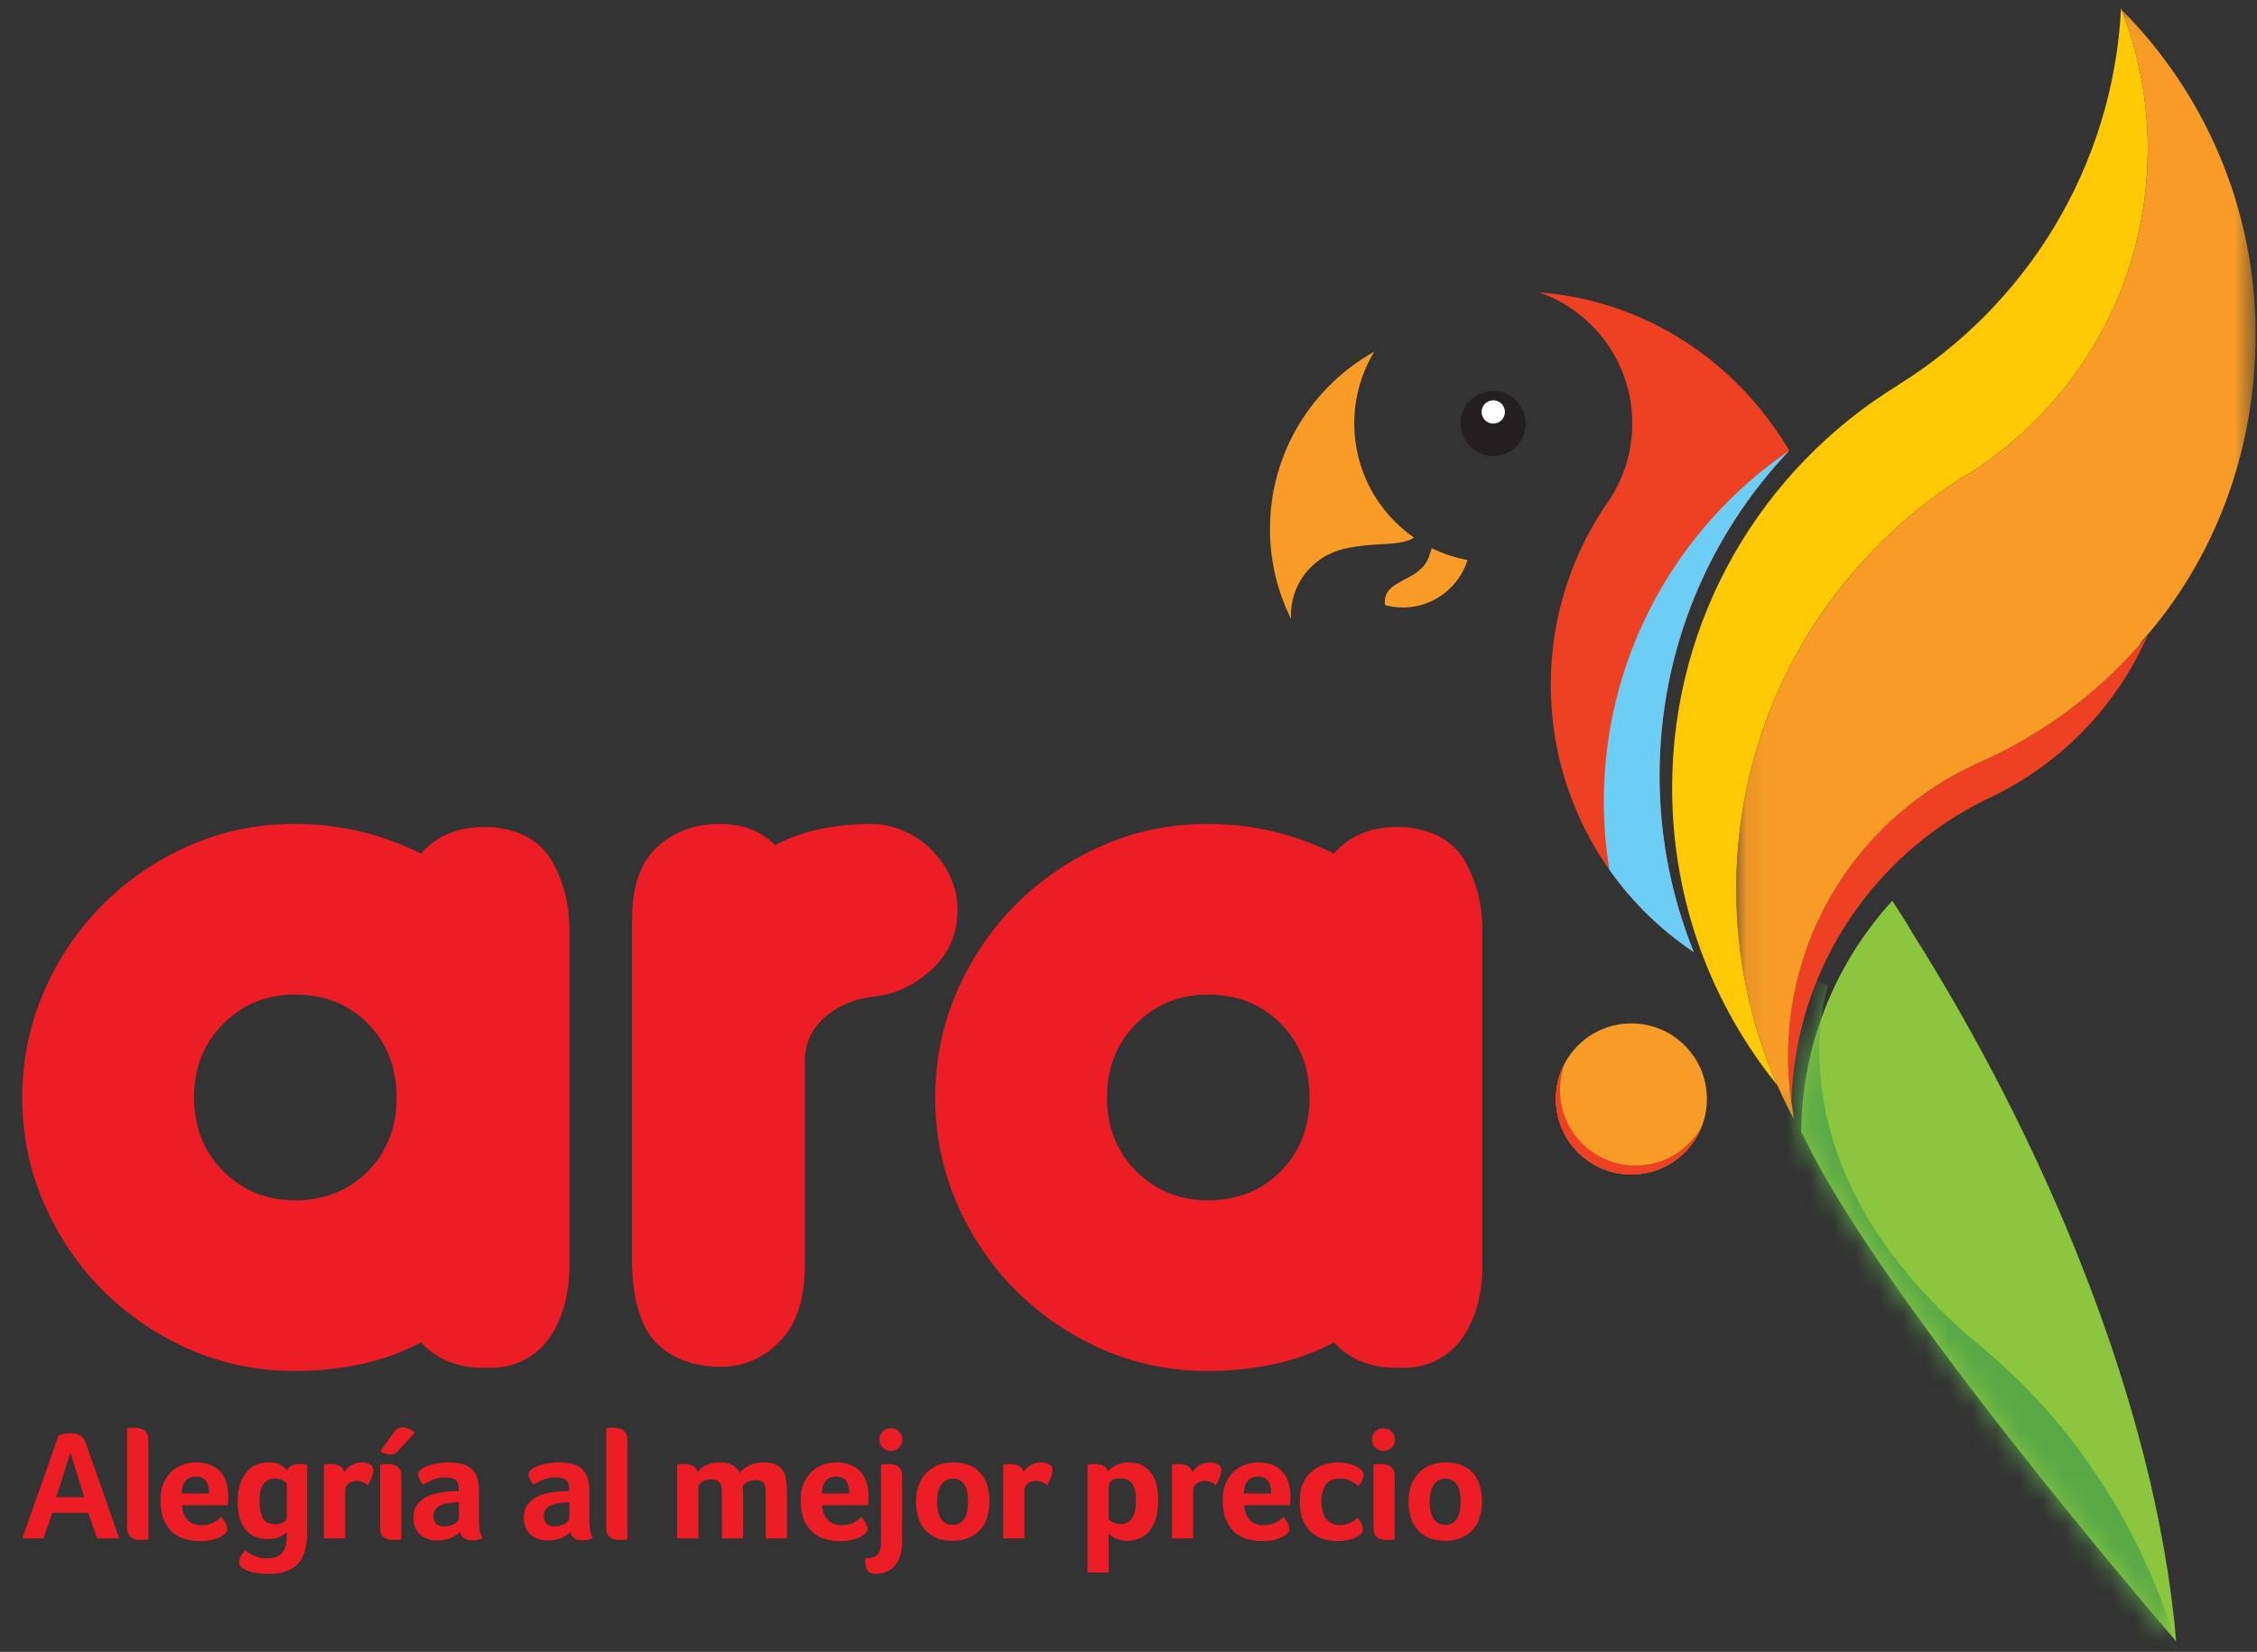 <?xml version="1.0" encoding="UTF-8"?>
<svg width="97px" height="71px" viewBox="0 0 97 71" version="1.1" xmlns="http://www.w3.org/2000/svg" xmlns:xlink="http://www.w3.org/1999/xlink">
    <rect x="0" y="0" width="97" height="71" fill="#333333" stroke="none"/>
    <!-- Generator: Sketch 45.2 (43514) - http://www.bohemiancoding.com/sketch -->
    <title>lg_ara</title>
    <desc>Created with Sketch.</desc>
    <defs>
        <path d="M1.756,0.042 C0.835,1.844 0.27,3.857 0.151,5.99 C0.15,6.158 0.129,6.617 0.129,6.682 C0.175,6.773 0.236,6.869 0.266,6.922 C3.628,13.992 16.247,28.572 16.247,28.572 C15.423,18.958 11.11,8.476 6.087,0.042 L1.756,0.042 L1.756,0.042 Z" id="path-1"></path>
        <polygon id="path-3" points="22.386 0.051 22.386 47.837 0.065 47.837 0.065 0.051 22.386 0.051"></polygon>
    </defs>
    <g id="Design_Desktop" stroke="none" stroke-width="1" fill="none" fill-rule="evenodd">
        <g id="JM_Wizard_Design_Desktop_11" transform="translate(-322, -573)">
            <g id="lg_ara" transform="translate(322.958, 573.232)">
                <g id="Group-49" transform="translate(0, 35.122)">
                    <path d="M7.383,11.814 C7.383,13.092 7.8,14.147 8.635,14.983 C9.471,15.818 10.497,16.235 11.711,16.235 C12.989,16.235 14.037,15.818 14.858,14.983 C15.677,14.147 16.087,13.092 16.087,11.814 C16.087,10.539 15.677,9.483 14.858,8.647 C14.037,7.813 12.989,7.394 11.711,7.394 C10.497,7.394 9.471,7.813 8.635,8.647 C7.8,9.483 7.383,10.539 7.383,11.814 M0,11.814 C0,10.206 0.312,8.686 0.933,7.259 C1.557,5.83 2.4,4.585 3.464,3.521 C4.527,2.457 5.765,1.614 7.178,0.992 C8.591,0.37 10.102,0.058 11.711,0.058 C13.627,0.058 15.432,0.485 17.135,1.334 C17.803,0.575 18.699,0.194 19.824,0.194 L20.189,0.194 C21.433,0.316 22.299,0.817 22.786,1.698 C23.271,2.579 23.514,3.537 23.514,4.57 L23.514,19.106 C23.514,19.654 23.446,20.185 23.31,20.701 C23.174,21.218 22.969,21.681 22.695,22.092 C22.423,22.502 22.065,22.829 21.624,23.072 C21.183,23.315 20.674,23.436 20.098,23.436 L19.824,23.436 C18.699,23.436 17.803,23.072 17.135,22.341 C16.346,22.768 15.486,23.079 14.561,23.276 C13.633,23.473 12.684,23.572 11.711,23.572 C10.102,23.572 8.591,23.261 7.178,22.638 C5.765,22.016 4.527,21.172 3.464,20.109 C2.4,19.047 1.557,17.801 0.933,16.372 C0.312,14.944 0,13.425 0,11.814" id="Fill-1" fill="#EC1D24"></path>
                    <path d="M26.204,4.205 C26.204,2.747 26.568,1.691 27.297,1.038 C28.026,0.385 28.922,0.058 29.986,0.058 C30.957,0.058 31.748,0.362 32.355,0.969 C32.993,0.635 33.669,0.4 34.384,0.262 C35.097,0.127 35.788,0.058 36.457,0.058 C36.942,0.058 37.413,0.157 37.869,0.354 C38.326,0.551 38.727,0.824 39.077,1.175 C39.426,1.523 39.699,1.92 39.898,2.359 C40.094,2.799 40.193,3.263 40.193,3.748 C40.193,4.782 39.82,5.64 39.077,6.324 C38.332,7.007 37.49,7.394 36.548,7.486 C35.788,7.577 35.127,7.85 34.565,8.305 C34.002,8.763 33.69,9.355 33.632,10.084 L33.632,19.015 C33.632,20.474 33.275,21.567 32.56,22.296 C31.846,23.026 31.003,23.39 30.032,23.39 C28.906,23.39 28.004,23.071 27.319,22.434 C26.637,21.795 26.264,20.672 26.204,19.062 L26.204,4.205 Z" id="Fill-3" fill="#EC1D24"></path>
                    <path d="M46.619,11.814 C46.619,13.092 47.037,14.147 47.872,14.983 C48.708,15.818 49.732,16.235 50.948,16.235 C52.223,16.235 53.273,15.818 54.092,14.983 C54.913,14.147 55.323,13.092 55.323,11.814 C55.323,10.539 54.913,9.483 54.092,8.647 C53.273,7.813 52.223,7.394 50.948,7.394 C49.732,7.394 48.708,7.813 47.872,8.647 C47.037,9.483 46.619,10.539 46.619,11.814 M39.236,11.814 C39.236,10.206 39.547,8.686 40.17,7.259 C40.793,5.83 41.636,4.585 42.699,3.521 C43.762,2.457 45,1.614 46.413,0.992 C47.827,0.37 49.337,0.058 50.948,0.058 C52.86,0.058 54.669,0.485 56.37,1.334 C57.039,0.575 57.935,0.194 59.059,0.194 L59.424,0.194 C60.67,0.316 61.535,0.817 62.021,1.698 C62.507,2.579 62.75,3.537 62.75,4.57 L62.75,19.106 C62.75,19.654 62.682,20.185 62.545,20.701 C62.409,21.218 62.203,21.681 61.93,22.092 C61.657,22.502 61.298,22.829 60.86,23.072 C60.418,23.315 59.91,23.436 59.333,23.436 L59.059,23.436 C57.935,23.436 57.039,23.072 56.37,22.341 C55.58,22.768 54.722,23.079 53.798,23.276 C52.869,23.473 51.921,23.572 50.948,23.572 C49.337,23.572 47.827,23.261 46.413,22.638 C45,22.016 43.762,21.172 42.699,20.109 C41.636,19.047 40.793,17.801 40.17,16.372 C39.547,14.944 39.236,13.425 39.236,11.814" id="Fill-5" fill="#EC1D24"></path>
                    <path d="M2.069,27.084 L1.459,28.998 L2.66,28.998 L2.069,27.084 Z M3.215,30.769 L2.834,29.668 L1.285,29.668 L0.916,30.769 L0.002,30.769 L1.559,26.341 C1.612,26.319 1.688,26.296 1.785,26.277 C1.88,26.258 1.982,26.248 2.095,26.248 C2.145,26.248 2.2,26.252 2.259,26.26 C2.32,26.269 2.38,26.287 2.437,26.317 C2.496,26.346 2.551,26.388 2.603,26.443 C2.654,26.494 2.694,26.569 2.726,26.663 L4.168,30.769 L3.215,30.769 Z" id="Fill-7" fill="#EC1D24"></path>
                    <path d="M5.417,30.809 C5.394,30.819 5.351,30.825 5.29,30.828 C5.226,30.834 5.157,30.836 5.081,30.836 C5.005,30.836 4.932,30.827 4.863,30.813 C4.792,30.796 4.732,30.767 4.677,30.725 C4.625,30.682 4.583,30.627 4.552,30.555 C4.519,30.483 4.503,30.392 4.503,30.279 L4.503,26.039 C4.513,26.034 4.548,26.029 4.611,26.021 C4.674,26.016 4.742,26.012 4.813,26.012 C4.885,26.012 4.957,26.018 5.027,26.033 C5.099,26.045 5.164,26.071 5.221,26.108 C5.279,26.148 5.327,26.201 5.363,26.271 C5.399,26.339 5.417,26.43 5.417,26.541 L5.417,30.809 Z" id="Fill-9" fill="#EC1D24"></path>
                    <path d="M8.027,28.837 C8.027,28.622 7.984,28.447 7.902,28.312 C7.82,28.179 7.67,28.113 7.458,28.113 C7.267,28.113 7.121,28.175 7.013,28.303 C6.905,28.43 6.854,28.608 6.854,28.837 L8.027,28.837 Z M7.725,30.199 C7.836,30.199 7.935,30.187 8.019,30.163 C8.105,30.137 8.181,30.107 8.249,30.072 C8.315,30.036 8.371,29.997 8.421,29.954 C8.473,29.911 8.517,29.873 8.556,29.836 C8.609,29.904 8.665,29.991 8.724,30.094 C8.782,30.2 8.811,30.286 8.811,30.353 C8.811,30.451 8.754,30.54 8.644,30.622 C8.55,30.693 8.416,30.755 8.245,30.806 C8.073,30.858 7.87,30.884 7.636,30.884 C7.427,30.884 7.22,30.856 7.016,30.802 C6.814,30.748 6.633,30.655 6.473,30.521 C6.314,30.386 6.186,30.207 6.088,29.981 C5.988,29.754 5.939,29.471 5.939,29.126 C5.939,28.843 5.983,28.602 6.07,28.396 C6.157,28.194 6.275,28.025 6.419,27.89 C6.565,27.757 6.73,27.658 6.912,27.596 C7.096,27.532 7.284,27.501 7.476,27.501 C7.726,27.501 7.939,27.541 8.114,27.62 C8.287,27.698 8.43,27.803 8.539,27.934 C8.65,28.066 8.729,28.218 8.778,28.387 C8.828,28.557 8.852,28.736 8.852,28.925 L8.852,29.018 C8.852,29.054 8.852,29.092 8.848,29.133 C8.847,29.172 8.844,29.212 8.842,29.25 C8.839,29.287 8.836,29.318 8.83,29.34 L6.859,29.34 C6.877,29.587 6.953,29.789 7.087,29.954 C7.221,30.118 7.434,30.199 7.725,30.199 L7.725,30.199 Z" id="Fill-11" fill="#EC1D24"></path>
                    <path d="M10.194,29.146 C10.194,29.459 10.241,29.705 10.335,29.888 C10.428,30.068 10.605,30.159 10.863,30.159 C11.022,30.159 11.144,30.129 11.234,30.068 C11.323,30.008 11.368,29.928 11.368,29.831 L11.368,28.394 C11.33,28.359 11.271,28.315 11.184,28.267 C11.097,28.217 10.994,28.193 10.878,28.193 C10.422,28.193 10.194,28.511 10.194,29.146 L10.194,29.146 Z M12.24,30.52 C12.24,30.785 12.214,31.025 12.162,31.242 C12.111,31.458 12.022,31.646 11.894,31.802 C11.768,31.958 11.598,32.08 11.387,32.164 C11.177,32.249 10.914,32.292 10.596,32.292 C10.328,32.292 10.108,32.272 9.936,32.233 C9.763,32.191 9.624,32.142 9.523,32.083 C9.433,32.034 9.375,31.983 9.351,31.931 C9.328,31.877 9.315,31.825 9.315,31.776 C9.315,31.704 9.343,31.62 9.402,31.523 C9.459,31.428 9.52,31.341 9.576,31.266 C9.607,31.297 9.651,31.332 9.707,31.373 C9.763,31.412 9.83,31.454 9.911,31.489 C9.992,31.528 10.082,31.561 10.182,31.588 C10.284,31.614 10.395,31.628 10.515,31.628 C10.691,31.628 10.832,31.604 10.941,31.556 C11.051,31.51 11.138,31.443 11.201,31.356 C11.262,31.269 11.306,31.162 11.33,31.038 C11.355,30.913 11.368,30.768 11.368,30.609 L11.368,30.487 C11.305,30.563 11.206,30.634 11.069,30.7 C10.933,30.764 10.756,30.796 10.542,30.796 C10.378,30.796 10.217,30.77 10.063,30.719 C9.909,30.668 9.771,30.579 9.651,30.454 C9.53,30.328 9.433,30.164 9.361,29.96 C9.29,29.757 9.255,29.504 9.255,29.199 C9.255,28.89 9.29,28.629 9.365,28.414 C9.439,28.2 9.536,28.025 9.661,27.888 C9.783,27.753 9.924,27.653 10.082,27.591 C10.242,27.533 10.408,27.501 10.584,27.501 C10.783,27.501 10.948,27.536 11.075,27.601 C11.203,27.67 11.302,27.755 11.374,27.858 C11.41,27.755 11.478,27.681 11.576,27.635 C11.675,27.591 11.787,27.568 11.918,27.568 C11.954,27.568 11.992,27.569 12.032,27.572 C12.072,27.573 12.108,27.577 12.14,27.582 L12.24,27.596 L12.24,30.52 Z" id="Fill-13" fill="#EC1D24"></path>
                    <path d="M13.836,27.911 C13.862,27.871 13.9,27.827 13.947,27.777 C13.993,27.729 14.049,27.683 14.112,27.642 C14.174,27.601 14.244,27.569 14.323,27.542 C14.401,27.515 14.486,27.501 14.574,27.501 C14.628,27.501 14.686,27.505 14.746,27.515 C14.807,27.524 14.862,27.541 14.914,27.567 C14.964,27.591 15.007,27.625 15.038,27.666 C15.069,27.708 15.085,27.762 15.085,27.824 C15.085,27.918 15.061,28.03 15.01,28.159 C14.96,28.29 14.912,28.398 14.864,28.489 C14.788,28.425 14.711,28.379 14.635,28.344 C14.559,28.31 14.47,28.294 14.367,28.294 C14.228,28.294 14.112,28.334 14.018,28.414 C13.923,28.494 13.876,28.592 13.876,28.704 L13.876,30.768 L12.964,30.768 L12.964,27.597 L13.045,27.582 C13.071,27.577 13.104,27.573 13.138,27.573 C13.174,27.569 13.217,27.569 13.265,27.569 C13.409,27.569 13.533,27.597 13.638,27.653 C13.743,27.708 13.809,27.795 13.836,27.911" id="Fill-15" fill="#EC1D24"></path>
                    <path d="M16.172,26.985 C16.069,27.102 15.944,27.16 15.795,27.16 C15.733,27.16 15.658,27.144 15.575,27.119 C15.488,27.092 15.427,27.06 15.387,27.025 L15.938,26.248 C15.998,26.162 16.063,26.098 16.128,26.055 C16.192,26.014 16.271,25.992 16.365,25.992 C16.448,25.992 16.537,26.017 16.637,26.067 C16.738,26.116 16.818,26.164 16.875,26.214 L16.172,26.985 Z M16.291,30.809 C16.274,30.818 16.234,30.825 16.172,30.829 C16.109,30.835 16.043,30.836 15.97,30.836 C15.795,30.836 15.653,30.799 15.545,30.726 C15.434,30.652 15.379,30.504 15.379,30.279 L15.379,27.596 C15.388,27.591 15.425,27.585 15.486,27.579 C15.55,27.572 15.618,27.568 15.688,27.568 C15.76,27.568 15.831,27.575 15.903,27.589 C15.974,27.601 16.039,27.627 16.098,27.666 C16.155,27.705 16.202,27.758 16.239,27.827 C16.274,27.897 16.291,27.986 16.291,28.098 L16.291,30.809 Z" id="Fill-17" fill="#EC1D24"></path>
                    <path d="M18.766,29.213 L18.674,29.213 C18.643,29.213 18.611,29.214 18.58,29.219 C18.469,29.227 18.358,29.242 18.249,29.263 C18.138,29.282 18.04,29.314 17.957,29.357 C17.87,29.399 17.802,29.456 17.748,29.528 C17.694,29.599 17.668,29.691 17.668,29.802 C17.668,29.928 17.703,30.035 17.775,30.122 C17.848,30.209 17.967,30.253 18.138,30.253 C18.221,30.253 18.302,30.242 18.378,30.219 C18.455,30.196 18.522,30.167 18.58,30.131 C18.638,30.097 18.684,30.057 18.718,30.014 C18.75,29.973 18.766,29.932 18.766,29.897 L18.766,29.213 Z M19.626,29.991 C19.626,30.339 19.678,30.597 19.781,30.762 C19.7,30.795 19.625,30.817 19.557,30.828 C19.486,30.843 19.413,30.849 19.34,30.849 C19.175,30.849 19.055,30.819 18.973,30.756 C18.889,30.693 18.837,30.605 18.816,30.488 C18.717,30.59 18.587,30.677 18.426,30.748 C18.265,30.821 18.068,30.856 17.835,30.856 C17.714,30.856 17.592,30.84 17.473,30.806 C17.353,30.773 17.242,30.717 17.145,30.641 C17.046,30.566 16.967,30.464 16.903,30.335 C16.839,30.209 16.808,30.053 16.808,29.87 C16.808,29.641 16.864,29.456 16.973,29.313 C17.082,29.17 17.22,29.058 17.385,28.974 C17.551,28.892 17.73,28.834 17.922,28.804 C18.116,28.772 18.293,28.752 18.452,28.743 C18.506,28.739 18.559,28.736 18.609,28.736 L18.755,28.736 L18.755,28.615 C18.755,28.444 18.709,28.325 18.617,28.253 C18.525,28.181 18.376,28.145 18.171,28.145 C17.978,28.145 17.807,28.177 17.659,28.239 C17.507,28.303 17.36,28.374 17.219,28.454 C17.156,28.379 17.104,28.294 17.067,28.203 C17.03,28.111 17.01,28.043 17.01,27.998 C17.01,27.94 17.045,27.88 17.114,27.821 C17.184,27.76 17.279,27.706 17.4,27.658 C17.52,27.613 17.659,27.574 17.816,27.545 C17.973,27.517 18.138,27.501 18.312,27.501 C18.553,27.501 18.757,27.526 18.925,27.575 C19.094,27.624 19.23,27.701 19.335,27.803 C19.44,27.906 19.515,28.035 19.56,28.19 C19.603,28.344 19.626,28.524 19.626,28.73 L19.626,29.991 Z" id="Fill-19" fill="#EC1D24"></path>
                    <path d="M23.511,29.213 L23.417,29.213 C23.387,29.213 23.354,29.214 23.323,29.219 C23.212,29.227 23.101,29.242 22.992,29.263 C22.881,29.282 22.785,29.314 22.699,29.357 C22.613,29.399 22.545,29.456 22.492,29.528 C22.436,29.599 22.412,29.691 22.412,29.802 C22.412,29.928 22.446,30.035 22.52,30.122 C22.589,30.209 22.713,30.253 22.881,30.253 C22.966,30.253 23.046,30.242 23.123,30.219 C23.199,30.196 23.264,30.167 23.323,30.131 C23.382,30.097 23.427,30.057 23.461,30.014 C23.493,29.973 23.511,29.932 23.511,29.897 L23.511,29.213 Z M24.369,29.991 C24.369,30.339 24.421,30.597 24.524,30.762 C24.444,30.795 24.368,30.817 24.301,30.828 C24.23,30.843 24.157,30.849 24.083,30.849 C23.921,30.849 23.797,30.819 23.715,30.756 C23.633,30.693 23.58,30.605 23.558,30.488 C23.46,30.59 23.331,30.677 23.17,30.748 C23.008,30.821 22.811,30.856 22.578,30.856 C22.458,30.856 22.336,30.84 22.215,30.806 C22.096,30.773 21.985,30.717 21.887,30.641 C21.789,30.566 21.709,30.464 21.646,30.335 C21.583,30.209 21.553,30.053 21.553,29.87 C21.553,29.641 21.607,29.456 21.716,29.313 C21.826,29.17 21.964,29.058 22.129,28.974 C22.295,28.892 22.474,28.834 22.665,28.804 C22.857,28.772 23.036,28.752 23.197,28.743 C23.25,28.739 23.302,28.736 23.353,28.736 L23.498,28.736 L23.498,28.615 C23.498,28.444 23.452,28.325 23.36,28.253 C23.267,28.181 23.119,28.145 22.915,28.145 C22.722,28.145 22.551,28.177 22.4,28.239 C22.251,28.303 22.105,28.374 21.962,28.454 C21.899,28.379 21.848,28.294 21.811,28.203 C21.772,28.111 21.753,28.043 21.753,27.998 C21.753,27.94 21.788,27.88 21.857,27.821 C21.928,27.76 22.021,27.706 22.143,27.658 C22.263,27.613 22.402,27.574 22.558,27.545 C22.715,27.517 22.881,27.501 23.056,27.501 C23.297,27.501 23.5,27.526 23.67,27.575 C23.837,27.624 23.974,27.701 24.079,27.803 C24.182,27.906 24.258,28.035 24.303,28.19 C24.348,28.344 24.369,28.524 24.369,28.73 L24.369,29.991 Z" id="Fill-21" fill="#EC1D24"></path>
                    <path d="M26.007,30.809 C25.985,30.819 25.94,30.825 25.879,30.828 C25.817,30.834 25.748,30.836 25.672,30.836 C25.595,30.836 25.523,30.827 25.454,30.813 C25.385,30.796 25.323,30.767 25.269,30.725 C25.215,30.682 25.173,30.627 25.141,30.555 C25.11,30.483 25.096,30.392 25.096,30.279 L25.096,26.039 C25.103,26.034 25.14,26.029 25.202,26.021 C25.265,26.016 25.332,26.012 25.403,26.012 C25.474,26.012 25.546,26.018 25.618,26.033 C25.689,26.045 25.754,26.071 25.813,26.108 C25.871,26.148 25.917,26.201 25.954,26.271 C25.99,26.339 26.007,26.43 26.007,26.541 L26.007,30.809 Z" id="Fill-23" fill="#EC1D24"></path>
                    <path d="M29.059,30.768 L28.141,30.768 L28.141,27.596 L28.221,27.582 C28.249,27.577 28.28,27.573 28.316,27.572 C28.351,27.569 28.394,27.568 28.443,27.568 C28.586,27.568 28.71,27.596 28.815,27.646 C28.92,27.698 28.987,27.788 29.013,27.917 C29.089,27.814 29.207,27.721 29.361,27.632 C29.518,27.545 29.731,27.501 29.998,27.501 C30.25,27.501 30.435,27.546 30.56,27.635 C30.683,27.727 30.773,27.831 30.83,27.951 C30.925,27.836 31.054,27.731 31.221,27.639 C31.387,27.548 31.596,27.501 31.851,27.501 C32.168,27.501 32.402,27.568 32.552,27.704 C32.701,27.837 32.789,27.998 32.817,28.186 C32.833,28.29 32.847,28.402 32.855,28.521 C32.86,28.642 32.864,28.762 32.864,28.877 L32.864,30.768 L31.952,30.768 L31.952,28.916 C31.952,28.82 31.948,28.73 31.944,28.648 C31.94,28.568 31.923,28.499 31.895,28.442 C31.865,28.383 31.821,28.338 31.76,28.307 C31.698,28.277 31.615,28.26 31.508,28.26 C31.392,28.26 31.282,28.287 31.176,28.34 C31.072,28.394 30.998,28.452 30.958,28.515 C30.971,28.645 30.979,28.776 30.979,28.91 L30.979,30.768 L30.066,30.768 L30.066,28.916 C30.066,28.82 30.064,28.727 30.059,28.642 C30.055,28.557 30.037,28.483 30.006,28.425 C29.974,28.363 29.927,28.319 29.864,28.283 C29.802,28.25 29.713,28.233 29.595,28.233 C29.44,28.233 29.312,28.268 29.211,28.337 C29.109,28.406 29.059,28.493 29.059,28.596 L29.059,30.768 Z" id="Fill-25" fill="#EC1D24"></path>
                    <path d="M35.54,28.837 C35.54,28.622 35.5,28.447 35.417,28.312 C35.335,28.179 35.185,28.113 34.969,28.113 C34.782,28.113 34.634,28.175 34.528,28.303 C34.422,28.43 34.366,28.608 34.366,28.837 L35.54,28.837 Z M35.239,30.199 C35.352,30.199 35.449,30.187 35.535,30.163 C35.62,30.137 35.695,30.107 35.763,30.072 C35.829,30.036 35.887,29.997 35.937,29.954 C35.986,29.911 36.03,29.873 36.071,29.836 C36.124,29.904 36.179,29.991 36.24,30.094 C36.298,30.2 36.326,30.286 36.326,30.353 C36.326,30.451 36.27,30.54 36.158,30.622 C36.063,30.693 35.932,30.755 35.76,30.806 C35.588,30.858 35.384,30.884 35.15,30.884 C34.941,30.884 34.735,30.856 34.531,30.802 C34.328,30.748 34.147,30.655 33.987,30.521 C33.828,30.386 33.701,30.207 33.601,29.981 C33.503,29.754 33.454,29.471 33.454,29.126 C33.454,28.843 33.498,28.602 33.585,28.396 C33.673,28.194 33.788,28.025 33.933,27.89 C34.08,27.757 34.244,27.658 34.427,27.596 C34.61,27.532 34.798,27.501 34.99,27.501 C35.241,27.501 35.453,27.541 35.627,27.62 C35.803,27.698 35.944,27.803 36.055,27.934 C36.163,28.066 36.242,28.218 36.293,28.387 C36.342,28.557 36.366,28.736 36.366,28.925 L36.366,29.018 C36.366,29.054 36.365,29.092 36.363,29.133 C36.361,29.172 36.357,29.212 36.357,29.25 C36.353,29.287 36.351,29.318 36.346,29.34 L34.373,29.34 C34.391,29.587 34.468,29.789 34.601,29.954 C34.735,30.118 34.948,30.199 35.239,30.199 L35.239,30.199 Z" id="Fill-27" fill="#EC1D24"></path>
                    <path d="M37.821,26.522 C37.821,26.666 37.775,26.781 37.678,26.871 C37.582,26.961 37.466,27.006 37.332,27.006 C37.193,27.006 37.078,26.961 36.983,26.871 C36.889,26.781 36.843,26.666 36.843,26.522 C36.843,26.379 36.889,26.262 36.983,26.17 C37.078,26.077 37.193,26.033 37.332,26.033 C37.466,26.033 37.582,26.077 37.678,26.17 C37.775,26.262 37.821,26.379 37.821,26.522 L37.821,26.522 Z M36.903,27.596 C36.911,27.59 36.948,27.585 37.012,27.579 C37.072,27.572 37.141,27.568 37.211,27.568 C37.284,27.568 37.355,27.575 37.426,27.589 C37.497,27.601 37.563,27.627 37.621,27.666 C37.679,27.705 37.726,27.759 37.762,27.827 C37.798,27.897 37.816,27.986 37.816,28.099 L37.816,30.843 C37.816,30.91 37.812,30.977 37.808,31.044 C37.795,31.303 37.747,31.515 37.667,31.679 C37.588,31.841 37.492,31.968 37.379,32.058 C37.267,32.146 37.15,32.209 37.026,32.242 C36.904,32.275 36.794,32.292 36.695,32.292 C36.499,32.292 36.371,32.237 36.313,32.127 C36.254,32.018 36.225,31.871 36.225,31.688 L36.225,31.635 C36.364,31.626 36.478,31.604 36.564,31.574 C36.652,31.544 36.721,31.498 36.772,31.44 C36.824,31.382 36.859,31.309 36.876,31.225 C36.893,31.14 36.903,31.04 36.903,30.924 L36.903,27.596 Z" id="Fill-29" fill="#EC1D24"></path>
                    <path d="M40.646,29.172 C40.646,29.051 40.638,28.932 40.62,28.813 C40.601,28.696 40.569,28.591 40.519,28.502 C40.471,28.411 40.402,28.339 40.318,28.284 C40.233,28.226 40.125,28.2 39.996,28.2 C39.867,28.2 39.758,28.228 39.671,28.287 C39.584,28.345 39.513,28.42 39.462,28.511 C39.41,28.603 39.375,28.707 39.351,28.823 C39.33,28.94 39.317,29.058 39.317,29.179 C39.317,29.3 39.329,29.421 39.347,29.541 C39.368,29.663 39.403,29.771 39.451,29.867 C39.501,29.963 39.569,30.041 39.658,30.099 C39.743,30.156 39.852,30.186 39.983,30.186 C40.116,30.186 40.227,30.156 40.315,30.099 C40.402,30.041 40.471,29.963 40.519,29.867 C40.569,29.771 40.601,29.663 40.62,29.541 C40.638,29.421 40.646,29.298 40.646,29.172 M41.566,29.166 C41.566,29.39 41.538,29.604 41.483,29.809 C41.426,30.016 41.334,30.196 41.207,30.353 C41.079,30.511 40.915,30.636 40.713,30.728 C40.513,30.823 40.269,30.87 39.983,30.87 C39.697,30.87 39.454,30.824 39.255,30.732 C39.056,30.641 38.893,30.517 38.767,30.363 C38.643,30.21 38.55,30.031 38.495,29.826 C38.435,29.623 38.408,29.409 38.408,29.186 C38.408,28.958 38.439,28.742 38.506,28.538 C38.574,28.335 38.674,28.157 38.805,28.001 C38.938,27.847 39.102,27.726 39.305,27.635 C39.506,27.546 39.74,27.502 40.009,27.502 C40.292,27.502 40.53,27.546 40.731,27.635 C40.93,27.726 41.091,27.845 41.213,27.998 C41.336,28.15 41.426,28.328 41.483,28.528 C41.538,28.73 41.566,28.942 41.566,29.166" id="Fill-31" fill="#EC1D24"></path>
                    <path d="M43.029,27.911 C43.055,27.871 43.092,27.827 43.139,27.777 C43.187,27.729 43.241,27.683 43.303,27.642 C43.366,27.601 43.436,27.569 43.516,27.542 C43.593,27.515 43.677,27.501 43.767,27.501 C43.821,27.501 43.878,27.505 43.938,27.515 C43.998,27.524 44.054,27.541 44.105,27.567 C44.157,27.591 44.198,27.625 44.23,27.666 C44.26,27.708 44.276,27.762 44.276,27.824 C44.276,27.918 44.252,28.03 44.203,28.159 C44.153,28.29 44.104,28.398 44.054,28.489 C43.978,28.425 43.904,28.379 43.826,28.344 C43.752,28.31 43.662,28.294 43.559,28.294 C43.42,28.294 43.303,28.334 43.208,28.414 C43.116,28.494 43.069,28.592 43.069,28.704 L43.069,30.768 L42.156,30.768 L42.156,27.597 L42.237,27.582 C42.264,27.577 42.294,27.573 42.331,27.573 C42.366,27.569 42.408,27.569 42.458,27.569 C42.601,27.569 42.725,27.597 42.832,27.653 C42.935,27.708 43.001,27.795 43.029,27.911" id="Fill-33" fill="#EC1D24"></path>
                    <path d="M47.866,29.133 C47.866,28.998 47.855,28.874 47.833,28.756 C47.811,28.639 47.772,28.539 47.72,28.454 C47.671,28.369 47.601,28.303 47.515,28.256 C47.426,28.21 47.321,28.186 47.195,28.186 C47.007,28.186 46.877,28.221 46.801,28.294 C46.729,28.364 46.692,28.443 46.692,28.527 L46.692,29.95 C46.728,29.986 46.792,30.029 46.883,30.078 C46.974,30.128 47.081,30.152 47.201,30.152 C47.43,30.152 47.597,30.063 47.705,29.884 C47.813,29.704 47.866,29.453 47.866,29.133 M46.652,27.891 C46.724,27.805 46.835,27.72 46.987,27.632 C47.139,27.545 47.332,27.501 47.564,27.501 C47.729,27.501 47.887,27.529 48.036,27.585 C48.186,27.642 48.319,27.732 48.437,27.857 C48.552,27.983 48.646,28.148 48.715,28.354 C48.784,28.559 48.818,28.811 48.818,29.111 C48.818,29.46 48.779,29.749 48.698,29.974 C48.617,30.2 48.513,30.38 48.386,30.511 C48.258,30.643 48.116,30.736 47.955,30.789 C47.797,30.843 47.642,30.871 47.491,30.871 C47.36,30.871 47.247,30.855 47.151,30.825 C47.055,30.796 46.973,30.765 46.907,30.728 C46.839,30.693 46.788,30.657 46.752,30.622 C46.717,30.586 46.692,30.562 46.688,30.547 L46.688,32.233 L45.78,32.233 L45.78,27.597 L45.861,27.582 C45.886,27.578 45.918,27.574 45.953,27.573 C45.989,27.569 46.032,27.569 46.082,27.569 C46.23,27.569 46.354,27.593 46.458,27.642 C46.559,27.691 46.624,27.774 46.652,27.891" id="Fill-35" fill="#EC1D24"></path>
                    <path d="M50.281,27.911 C50.309,27.871 50.345,27.827 50.393,27.777 C50.44,27.729 50.494,27.683 50.556,27.642 C50.619,27.601 50.689,27.569 50.768,27.542 C50.845,27.515 50.93,27.501 51.02,27.501 C51.073,27.501 51.129,27.505 51.191,27.515 C51.251,27.524 51.306,27.541 51.357,27.567 C51.41,27.591 51.451,27.625 51.482,27.666 C51.513,27.708 51.53,27.762 51.53,27.824 C51.53,27.918 51.505,28.03 51.456,28.159 C51.406,28.29 51.357,28.398 51.308,28.489 C51.232,28.425 51.157,28.379 51.079,28.344 C51.003,28.31 50.914,28.294 50.811,28.294 C50.672,28.294 50.556,28.334 50.462,28.414 C50.368,28.494 50.321,28.592 50.321,28.704 L50.321,30.768 L49.409,30.768 L49.409,27.597 L49.489,27.582 C49.517,27.577 49.548,27.573 49.584,27.573 C49.619,27.569 49.661,27.569 49.712,27.569 C49.854,27.569 49.978,27.597 50.083,27.653 C50.189,27.708 50.254,27.795 50.281,27.911" id="Fill-37" fill="#EC1D24"></path>
                    <path d="M53.676,28.837 C53.676,28.622 53.635,28.447 53.553,28.312 C53.47,28.179 53.319,28.113 53.105,28.113 C52.918,28.113 52.77,28.175 52.662,28.303 C52.555,28.43 52.502,28.608 52.502,28.837 L53.676,28.837 Z M53.374,30.199 C53.485,30.199 53.584,30.187 53.669,30.163 C53.754,30.137 53.83,30.107 53.898,30.072 C53.964,30.036 54.023,29.997 54.071,29.954 C54.122,29.911 54.166,29.873 54.206,29.836 C54.26,29.904 54.317,29.991 54.373,30.094 C54.432,30.2 54.461,30.286 54.461,30.353 C54.461,30.451 54.405,30.54 54.291,30.622 C54.201,30.693 54.068,30.755 53.895,30.806 C53.721,30.858 53.519,30.884 53.286,30.884 C53.077,30.884 52.87,30.856 52.667,30.802 C52.463,30.748 52.283,30.655 52.123,30.521 C51.964,30.386 51.835,30.207 51.738,29.981 C51.639,29.754 51.589,29.471 51.589,29.126 C51.589,28.843 51.633,28.602 51.721,28.396 C51.808,28.194 51.924,28.025 52.069,27.89 C52.215,27.757 52.378,27.658 52.562,27.596 C52.746,27.532 52.933,27.501 53.126,27.501 C53.375,27.501 53.589,27.541 53.763,27.62 C53.937,27.698 54.08,27.803 54.188,27.934 C54.299,28.066 54.379,28.218 54.427,28.387 C54.476,28.557 54.502,28.736 54.502,28.925 L54.502,29.018 C54.502,29.054 54.5,29.092 54.499,29.133 C54.497,29.172 54.493,29.212 54.491,29.25 C54.489,29.287 54.486,29.318 54.48,29.34 L52.509,29.34 C52.526,29.587 52.602,29.789 52.736,29.954 C52.872,30.118 53.083,30.199 53.374,30.199 L53.374,30.199 Z" id="Fill-39" fill="#EC1D24"></path>
                    <path d="M56.642,30.194 C56.74,30.194 56.83,30.181 56.91,30.159 C56.989,30.136 57.061,30.109 57.125,30.074 C57.187,30.042 57.241,30.005 57.285,29.967 C57.33,29.93 57.365,29.897 57.387,29.87 C57.413,29.897 57.44,29.932 57.466,29.974 C57.493,30.016 57.518,30.061 57.541,30.109 C57.562,30.156 57.581,30.201 57.595,30.246 C57.607,30.29 57.616,30.331 57.616,30.368 C57.616,30.411 57.605,30.456 57.587,30.497 C57.57,30.54 57.533,30.584 57.474,30.628 C57.388,30.691 57.268,30.748 57.111,30.802 C56.954,30.856 56.756,30.883 56.513,30.883 C56.353,30.883 56.179,30.861 55.99,30.817 C55.802,30.772 55.628,30.686 55.466,30.562 C55.307,30.436 55.172,30.262 55.065,30.042 C54.957,29.82 54.903,29.53 54.903,29.172 C54.903,28.832 54.959,28.555 55.072,28.34 C55.183,28.125 55.322,27.956 55.488,27.831 C55.653,27.705 55.829,27.62 56.014,27.572 C56.2,27.526 56.368,27.502 56.513,27.502 C56.704,27.502 56.873,27.522 57.027,27.563 C57.182,27.602 57.31,27.656 57.413,27.722 C57.499,27.777 57.558,27.828 57.591,27.877 C57.624,27.926 57.642,27.984 57.642,28.051 C57.642,28.115 57.62,28.192 57.581,28.284 C57.541,28.375 57.488,28.46 57.426,28.535 C57.355,28.46 57.249,28.384 57.111,28.307 C56.973,28.23 56.819,28.193 56.649,28.193 C56.353,28.193 56.143,28.284 56.018,28.464 C55.894,28.646 55.829,28.877 55.829,29.158 C55.829,29.303 55.844,29.437 55.87,29.562 C55.898,29.687 55.943,29.796 56.008,29.891 C56.072,29.984 56.156,30.059 56.259,30.111 C56.361,30.165 56.489,30.194 56.642,30.194" id="Fill-41" fill="#EC1D24"></path>
                    <path d="M58.983,30.809 C58.965,30.819 58.924,30.825 58.862,30.828 C58.8,30.834 58.733,30.836 58.661,30.836 C58.487,30.836 58.344,30.799 58.235,30.725 C58.125,30.653 58.071,30.503 58.071,30.279 L58.071,27.597 C58.08,27.591 58.114,27.585 58.179,27.579 C58.241,27.573 58.307,27.569 58.379,27.569 C58.451,27.569 58.523,27.575 58.593,27.589 C58.665,27.602 58.73,27.628 58.788,27.666 C58.847,27.705 58.893,27.759 58.929,27.827 C58.965,27.897 58.983,27.986 58.983,28.098 L58.983,30.809 Z M58.989,26.522 C58.989,26.665 58.942,26.781 58.846,26.872 C58.75,26.961 58.634,27.006 58.5,27.006 C58.361,27.006 58.246,26.961 58.151,26.872 C58.057,26.781 58.009,26.665 58.009,26.522 C58.009,26.379 58.057,26.262 58.151,26.171 C58.246,26.077 58.361,26.033 58.5,26.033 C58.634,26.033 58.75,26.077 58.846,26.171 C58.942,26.262 58.989,26.379 58.989,26.522 L58.989,26.522 Z" id="Fill-43" fill="#EC1D24"></path>
                    <path d="M61.814,29.172 C61.814,29.051 61.805,28.932 61.786,28.813 C61.769,28.696 61.736,28.591 61.687,28.502 C61.637,28.411 61.571,28.339 61.485,28.284 C61.401,28.226 61.293,28.2 61.163,28.2 C61.033,28.2 60.925,28.228 60.838,28.287 C60.751,28.345 60.682,28.42 60.631,28.511 C60.58,28.603 60.541,28.707 60.52,28.823 C60.497,28.94 60.486,29.058 60.486,29.179 C60.486,29.3 60.497,29.421 60.515,29.541 C60.536,29.663 60.572,29.771 60.621,29.867 C60.67,29.963 60.737,30.041 60.826,30.099 C60.913,30.156 61.021,30.186 61.15,30.186 C61.284,30.186 61.394,30.156 61.482,30.099 C61.568,30.041 61.637,29.963 61.687,29.867 C61.736,29.771 61.769,29.663 61.786,29.541 C61.805,29.421 61.814,29.298 61.814,29.172 M62.734,29.166 C62.734,29.39 62.705,29.604 62.65,29.809 C62.594,30.016 62.503,30.196 62.374,30.353 C62.246,30.511 62.082,30.636 61.881,30.728 C61.681,30.823 61.435,30.87 61.15,30.87 C60.864,30.87 60.621,30.824 60.422,30.732 C60.224,30.641 60.061,30.517 59.935,30.363 C59.81,30.21 59.719,30.031 59.66,29.826 C59.603,29.623 59.574,29.409 59.574,29.186 C59.574,28.958 59.608,28.742 59.674,28.538 C59.74,28.335 59.841,28.157 59.973,28.001 C60.105,27.847 60.27,27.726 60.473,27.635 C60.673,27.546 60.909,27.502 61.177,27.502 C61.458,27.502 61.699,27.546 61.897,27.635 C62.097,27.726 62.258,27.845 62.381,27.998 C62.504,28.15 62.594,28.328 62.65,28.528 C62.705,28.73 62.734,28.942 62.734,29.166" id="Fill-45" fill="#EC1D24"></path>
                    <path d="M81.253,4.778 L81.253,4.778 C81.003,4.342 80.659,3.802 80.369,3.361 C78.112,5.826 76.67,9.052 76.472,12.61 C76.471,12.778 76.463,13.11 76.455,13.107 C76.453,13.173 76.45,13.236 76.45,13.303 C76.496,13.392 76.557,13.49 76.588,13.543 C79.949,20.612 92.569,35.191 92.569,35.191 C91.682,24.849 86.756,13.501 81.253,4.778" id="Fill-47" fill="#8CC63F"></path>
                </g>
                <g id="Group-52" transform="translate(76.321, 41.742)">
                    <mask id="mask-2" fill="white">
                        <use xlink:href="#path-1"></use>
                    </mask>
                    <g id="Clip-51"></g>
                    <path d="M1.288,0.377 C1.288,0.377 -1.457,8.191 7.854,15.895 C17.184,23.614 17.729,35.313 16.93,35.162 L14.316,35.434 L-3.931,18.76 L-4.457,7.334 C-4.457,7.334 -3.517,-1.8 1.288,0.377" id="Fill-50" fill="#58A946" mask="url(#mask-2)"></path>
                </g>
                <g id="Group-76" transform="translate(53.607, 0.077)">
                    <path d="M22.334,19.056 C22.079,18.619 21.409,17.551 20.372,16.459 C20.371,16.461 20.37,16.461 20.37,16.461 L20.369,16.461 C18.124,14.089 15.037,12.523 11.581,12.255 C13.912,13.068 15.587,15.285 15.587,17.893 C15.587,19.095 15.231,20.21 14.621,21.147 C13.025,23.4 12.084,26.152 12.084,29.124 C12.084,33.915 14.523,38.134 18.228,40.612 C17.282,38.269 16.759,35.709 16.759,33.028 C16.759,27.613 18.88,22.695 22.334,19.056" id="Fill-53" fill="#EE4123"></path>
                    <path d="M22.332,19.058 C17.521,22.347 14.364,27.878 14.364,34.146 C14.364,35.143 14.447,36.12 14.6,37.072 C15.581,38.464 16.814,39.666 18.23,40.616 C17.284,38.27 16.759,35.709 16.759,33.028 C16.759,27.615 18.878,22.697 22.332,19.058" id="Fill-55" fill="#6DCEF5"></path>
                    <path d="M36.593,0.051 C36.24,6.892 32.497,12.834 27.011,16.238 C27.013,16.238 27.016,16.24 27.018,16.241 C21.187,19.806 17.299,26.23 17.299,33.565 C17.299,38.406 18.994,42.85 21.824,46.339 C20.687,43.758 20.053,40.903 20.053,37.901 C20.053,30.358 24.038,23.748 30.018,20.059 L30.021,20.069 C34.66,17.149 37.741,11.983 37.741,6.098 C37.741,3.962 37.331,1.923 36.593,0.051" id="Fill-57" fill="#FFCA05"></path>
                    <path d="M37.729,27.012 C35.791,29.337 33.328,31.208 30.525,32.451 C30.494,32.465 30.461,32.478 30.431,32.491 C30.353,32.526 30.277,32.561 30.198,32.595 L30.202,32.599 C25.521,34.812 22.28,39.575 22.28,45.096 C22.28,45.77 22.332,46.434 22.424,47.084 C22.578,41.199 26.129,36.164 31.188,33.865 L31.185,33.862 C34.093,32.424 36.422,29.994 37.729,27.012" id="Fill-59" fill="#EE4123"></path>
                    <path d="M11.01,17.893 C11.01,18.666 10.385,19.292 9.612,19.292 C8.839,19.292 8.212,18.666 8.212,17.893 C8.212,17.122 8.839,16.496 9.612,16.496 C10.385,16.496 11.01,17.122 11.01,17.893" id="Fill-61" fill="#231F20"></path>
                    <path d="M3.638,17.893 C3.638,16.764 3.951,15.708 4.495,14.808 C1.824,16.298 0.015,19.151 0.015,22.427 C0.015,23.819 0.343,25.137 0.927,26.304 C0.921,26.246 0.916,26.189 0.916,26.13 C0.916,24.911 1.667,23.866 2.732,23.432 C3.185,23.229 3.992,23.115 4.993,23.071 C5.931,23.027 6.163,22.831 6.198,22.793 C4.652,21.713 3.638,19.923 3.638,17.893" id="Fill-63" fill="#F89C27"></path>
                    <path d="M6.965,23.251 C6.901,23.463 6.826,23.789 6.588,24.055 C5.981,24.729 4.828,24.724 4.961,25.709 L4.966,25.71 L4.967,25.699 C5.209,25.764 5.461,25.802 5.726,25.802 C6.452,25.802 7.115,25.536 7.625,25.097 C7.635,25.088 7.646,25.078 7.655,25.07 C7.685,25.046 7.711,25.02 7.737,24.994 C7.783,24.948 7.829,24.902 7.873,24.856 C7.879,24.849 7.886,24.841 7.892,24.834 C7.935,24.785 7.977,24.734 8.017,24.686 C8.044,24.652 8.069,24.62 8.096,24.586 C8.098,24.582 8.101,24.579 8.104,24.574 C8.278,24.329 8.414,24.055 8.508,23.761 C7.966,23.66 7.447,23.488 6.965,23.251" id="Fill-65" fill="#F89C27"></path>
                    <path d="M10.113,17.397 C10.113,17.673 9.889,17.897 9.612,17.897 C9.335,17.897 9.111,17.673 9.111,17.397 C9.111,17.12 9.335,16.897 9.612,16.897 C9.889,16.897 10.113,17.12 10.113,17.397" id="Fill-67" fill="#FEFEFE"></path>
                    <g id="Group-71" transform="translate(19.988, 0)">
                        <mask id="mask-4" fill="white">
                            <use xlink:href="#path-3"></use>
                        </mask>
                        <g id="Clip-70"></g>
                        <path d="M16.645,0.124 C16.619,0.077 16.605,0.051 16.605,0.051 C17.342,1.923 17.753,3.962 17.753,6.098 C17.753,10.238 16.227,14.02 13.708,16.917 C13.708,16.917 13.707,16.917 13.707,16.919 C13.698,16.928 13.69,16.936 13.684,16.945 C13.384,17.288 13.07,17.617 12.744,17.935 C12.73,17.949 12.715,17.962 12.702,17.977 C12.7,17.977 12.698,17.979 12.698,17.979 C12.383,18.282 12.057,18.574 11.72,18.851 L11.716,18.854 C11.714,18.855 11.714,18.855 11.712,18.857 L11.712,18.858 C11.511,19.021 11.306,19.18 11.1,19.336 C11.094,19.338 11.091,19.341 11.087,19.345 L11.085,19.345 C10.958,19.44 10.829,19.533 10.698,19.624 L10.698,19.624 C10.672,19.643 10.646,19.661 10.62,19.68 C10.426,19.813 10.231,19.944 10.033,20.068 L10.03,20.059 C9.859,20.164 9.689,20.273 9.52,20.384 C9.468,20.418 9.416,20.456 9.362,20.491 C9.294,20.537 9.226,20.584 9.158,20.631 C9.111,20.663 9.063,20.695 9.016,20.728 C8.958,20.769 8.9,20.81 8.841,20.852 C8.731,20.931 8.621,21.012 8.512,21.092 C8.457,21.133 8.405,21.172 8.351,21.213 C8.219,21.312 8.09,21.414 7.961,21.516 C7.932,21.539 7.901,21.564 7.872,21.588 C7.717,21.713 7.562,21.841 7.41,21.97 C7.368,22.007 7.325,22.044 7.283,22.081 C7.174,22.177 7.063,22.273 6.956,22.371 C6.903,22.418 6.852,22.466 6.802,22.513 C6.702,22.606 6.602,22.7 6.504,22.793 C6.453,22.842 6.402,22.891 6.354,22.939 C6.247,23.041 6.146,23.146 6.042,23.251 C6.004,23.29 5.965,23.329 5.927,23.366 C5.787,23.513 5.648,23.66 5.515,23.809 C5.489,23.836 5.465,23.864 5.442,23.891 C5.331,24.013 5.222,24.136 5.116,24.259 C5.073,24.312 5.029,24.364 4.985,24.416 C4.973,24.429 4.963,24.444 4.949,24.458 C4.873,24.549 4.796,24.642 4.722,24.733 C4.679,24.786 4.637,24.84 4.595,24.893 C4.535,24.969 4.474,25.045 4.415,25.123 C4.387,25.159 4.36,25.194 4.335,25.23 C4.297,25.278 4.258,25.328 4.219,25.376 C4.208,25.394 4.195,25.411 4.183,25.428 C3.956,25.736 3.736,26.048 3.524,26.369 C3.489,26.421 3.457,26.474 3.422,26.526 C3.384,26.582 3.351,26.639 3.314,26.697 C3.274,26.76 3.233,26.824 3.193,26.887 C3.156,26.947 3.121,27.006 3.084,27.066 C3.033,27.147 2.985,27.231 2.936,27.315 L2.873,27.422 C2.84,27.478 2.807,27.535 2.773,27.592 C2.727,27.676 2.682,27.76 2.636,27.846 C2.603,27.907 2.568,27.966 2.535,28.027 C2.516,28.061 2.5,28.094 2.482,28.125 C2.386,28.306 2.294,28.489 2.202,28.674 C2.18,28.72 2.158,28.768 2.135,28.816 C2.069,28.953 2.004,29.088 1.941,29.227 C1.913,29.29 1.884,29.355 1.855,29.42 C1.801,29.545 1.745,29.671 1.692,29.798 C1.665,29.863 1.636,29.928 1.611,29.994 C1.563,30.112 1.516,30.229 1.47,30.348 C1.461,30.37 1.454,30.393 1.444,30.416 C1.425,30.467 1.404,30.517 1.385,30.569 C1.314,30.76 1.245,30.953 1.179,31.148 C1.166,31.181 1.156,31.216 1.144,31.251 C1.128,31.304 1.111,31.356 1.093,31.407 C1.058,31.516 1.023,31.625 0.99,31.734 C0.969,31.801 0.949,31.868 0.93,31.935 C0.89,32.068 0.851,32.202 0.815,32.336 C0.795,32.407 0.777,32.477 0.757,32.548 C0.72,32.688 0.684,32.83 0.651,32.973 C0.634,33.034 0.62,33.096 0.605,33.157 C0.56,33.357 0.516,33.557 0.476,33.759 C0.415,34.06 0.363,34.364 0.317,34.668 C0.305,34.738 0.295,34.808 0.284,34.879 C0.196,35.489 0.135,36.105 0.102,36.73 C0.096,36.807 0.091,36.883 0.089,36.96 C0.075,37.271 0.065,37.586 0.065,37.901 C0.065,40.904 0.699,43.757 1.836,46.339 C1.836,46.339 2.213,47.199 2.566,47.837 C2.566,47.837 2.5,47.48 2.437,47.053 C2.437,47.063 2.437,47.073 2.436,47.083 C2.426,46.999 2.416,46.912 2.405,46.827 C2.398,46.776 2.392,46.726 2.385,46.674 C2.36,46.447 2.339,46.221 2.323,45.99 C2.32,45.936 2.318,45.882 2.315,45.827 C2.3,45.585 2.292,45.342 2.292,45.097 C2.292,44.902 2.298,44.709 2.305,44.517 C2.308,44.456 2.313,44.394 2.316,44.334 C2.323,44.201 2.332,44.069 2.342,43.938 C2.348,43.869 2.354,43.801 2.36,43.731 C2.374,43.606 2.388,43.48 2.404,43.355 C2.412,43.289 2.42,43.222 2.429,43.157 C2.45,43.015 2.472,42.875 2.496,42.734 C2.503,42.689 2.511,42.643 2.518,42.597 C2.552,42.414 2.589,42.233 2.629,42.052 C2.642,42.002 2.654,41.952 2.666,41.902 C2.696,41.771 2.729,41.641 2.763,41.51 C2.781,41.444 2.801,41.375 2.82,41.31 C2.853,41.197 2.886,41.085 2.921,40.973 C2.944,40.904 2.964,40.834 2.986,40.767 C3.025,40.653 3.063,40.54 3.104,40.427 C3.126,40.366 3.147,40.305 3.169,40.244 C3.231,40.085 3.293,39.927 3.357,39.769 C3.376,39.729 3.394,39.688 3.411,39.648 C3.468,39.514 3.527,39.381 3.589,39.249 C3.62,39.184 3.652,39.118 3.684,39.053 C3.732,38.955 3.78,38.859 3.831,38.761 C3.866,38.691 3.903,38.623 3.941,38.552 C3.99,38.461 4.04,38.37 4.091,38.279 C4.13,38.211 4.169,38.143 4.21,38.077 C4.268,37.978 4.328,37.882 4.387,37.785 C4.423,37.727 4.457,37.67 4.493,37.615 C4.587,37.473 4.679,37.331 4.779,37.19 C4.822,37.129 4.867,37.068 4.91,37.008 C4.973,36.923 5.032,36.84 5.096,36.757 C5.147,36.691 5.198,36.625 5.249,36.559 C5.31,36.483 5.369,36.409 5.43,36.334 C5.485,36.269 5.538,36.202 5.593,36.14 C5.657,36.064 5.723,35.992 5.787,35.918 C5.842,35.858 5.896,35.795 5.95,35.735 C6.04,35.64 6.131,35.544 6.221,35.451 C6.296,35.374 6.372,35.3 6.448,35.226 C6.524,35.15 6.602,35.074 6.681,35 C6.743,34.943 6.805,34.887 6.869,34.831 C6.94,34.767 7.012,34.703 7.082,34.642 C7.148,34.585 7.214,34.53 7.279,34.475 C7.353,34.414 7.428,34.352 7.504,34.293 C7.567,34.241 7.632,34.188 7.7,34.138 C7.785,34.072 7.874,34.007 7.961,33.942 C8.018,33.901 8.072,33.858 8.13,33.819 C8.268,33.721 8.41,33.625 8.551,33.532 C8.612,33.493 8.675,33.454 8.737,33.415 C8.828,33.358 8.919,33.3 9.013,33.244 C9.081,33.204 9.148,33.165 9.216,33.126 C9.307,33.072 9.401,33.02 9.493,32.969 C9.56,32.934 9.626,32.898 9.692,32.863 C9.797,32.807 9.903,32.754 10.009,32.701 C10.065,32.673 10.121,32.646 10.177,32.618 C10.19,32.614 10.202,32.606 10.214,32.599 L10.21,32.595 C10.289,32.561 10.364,32.526 10.442,32.492 C10.473,32.478 10.506,32.465 10.537,32.451 C13.175,31.281 15.511,29.557 17.392,27.419 C17.421,27.371 17.451,27.323 17.481,27.275 C20.6,23.773 22.387,19.129 22.387,14.07 C22.387,8.631 20.193,3.704 16.645,0.124 M1.836,46.339 C1.673,46.138 1.515,45.935 1.361,45.728 C1.501,45.916 1.664,46.129 1.836,46.339 M1.353,45.717 C1.203,45.517 1.057,45.313 0.914,45.108 C0.914,45.108 1.093,45.37 1.353,45.717 M0.914,45.109 L0.914,45.108 C0.912,45.103 0.908,45.097 0.904,45.092 C0.908,45.097 0.912,45.104 0.914,45.109" id="Fill-69" fill="#F89C27" mask="url(#mask-4)"></path>
                    </g>
                    <path d="M18.794,46.925 C18.794,48.717 17.34,50.171 15.548,50.171 C13.753,50.171 12.3,48.717 12.3,46.925 C12.3,45.131 13.753,43.678 15.548,43.678 C17.34,43.678 18.794,45.131 18.794,46.925" id="Fill-72" fill="#F89C27"></path>
                    <path d="M12.707,45.353 C12.561,45.72 12.48,46.12 12.48,46.54 C12.48,48.332 13.933,49.786 15.725,49.786 C16.948,49.786 18.013,49.11 18.567,48.111 C18.094,49.317 16.921,50.171 15.548,50.171 C13.754,50.171 12.3,48.718 12.3,46.925 C12.3,46.355 12.448,45.819 12.707,45.353" id="Fill-74" fill="#EE4123"></path>
                </g>
            </g>
        </g>
    </g>
</svg>